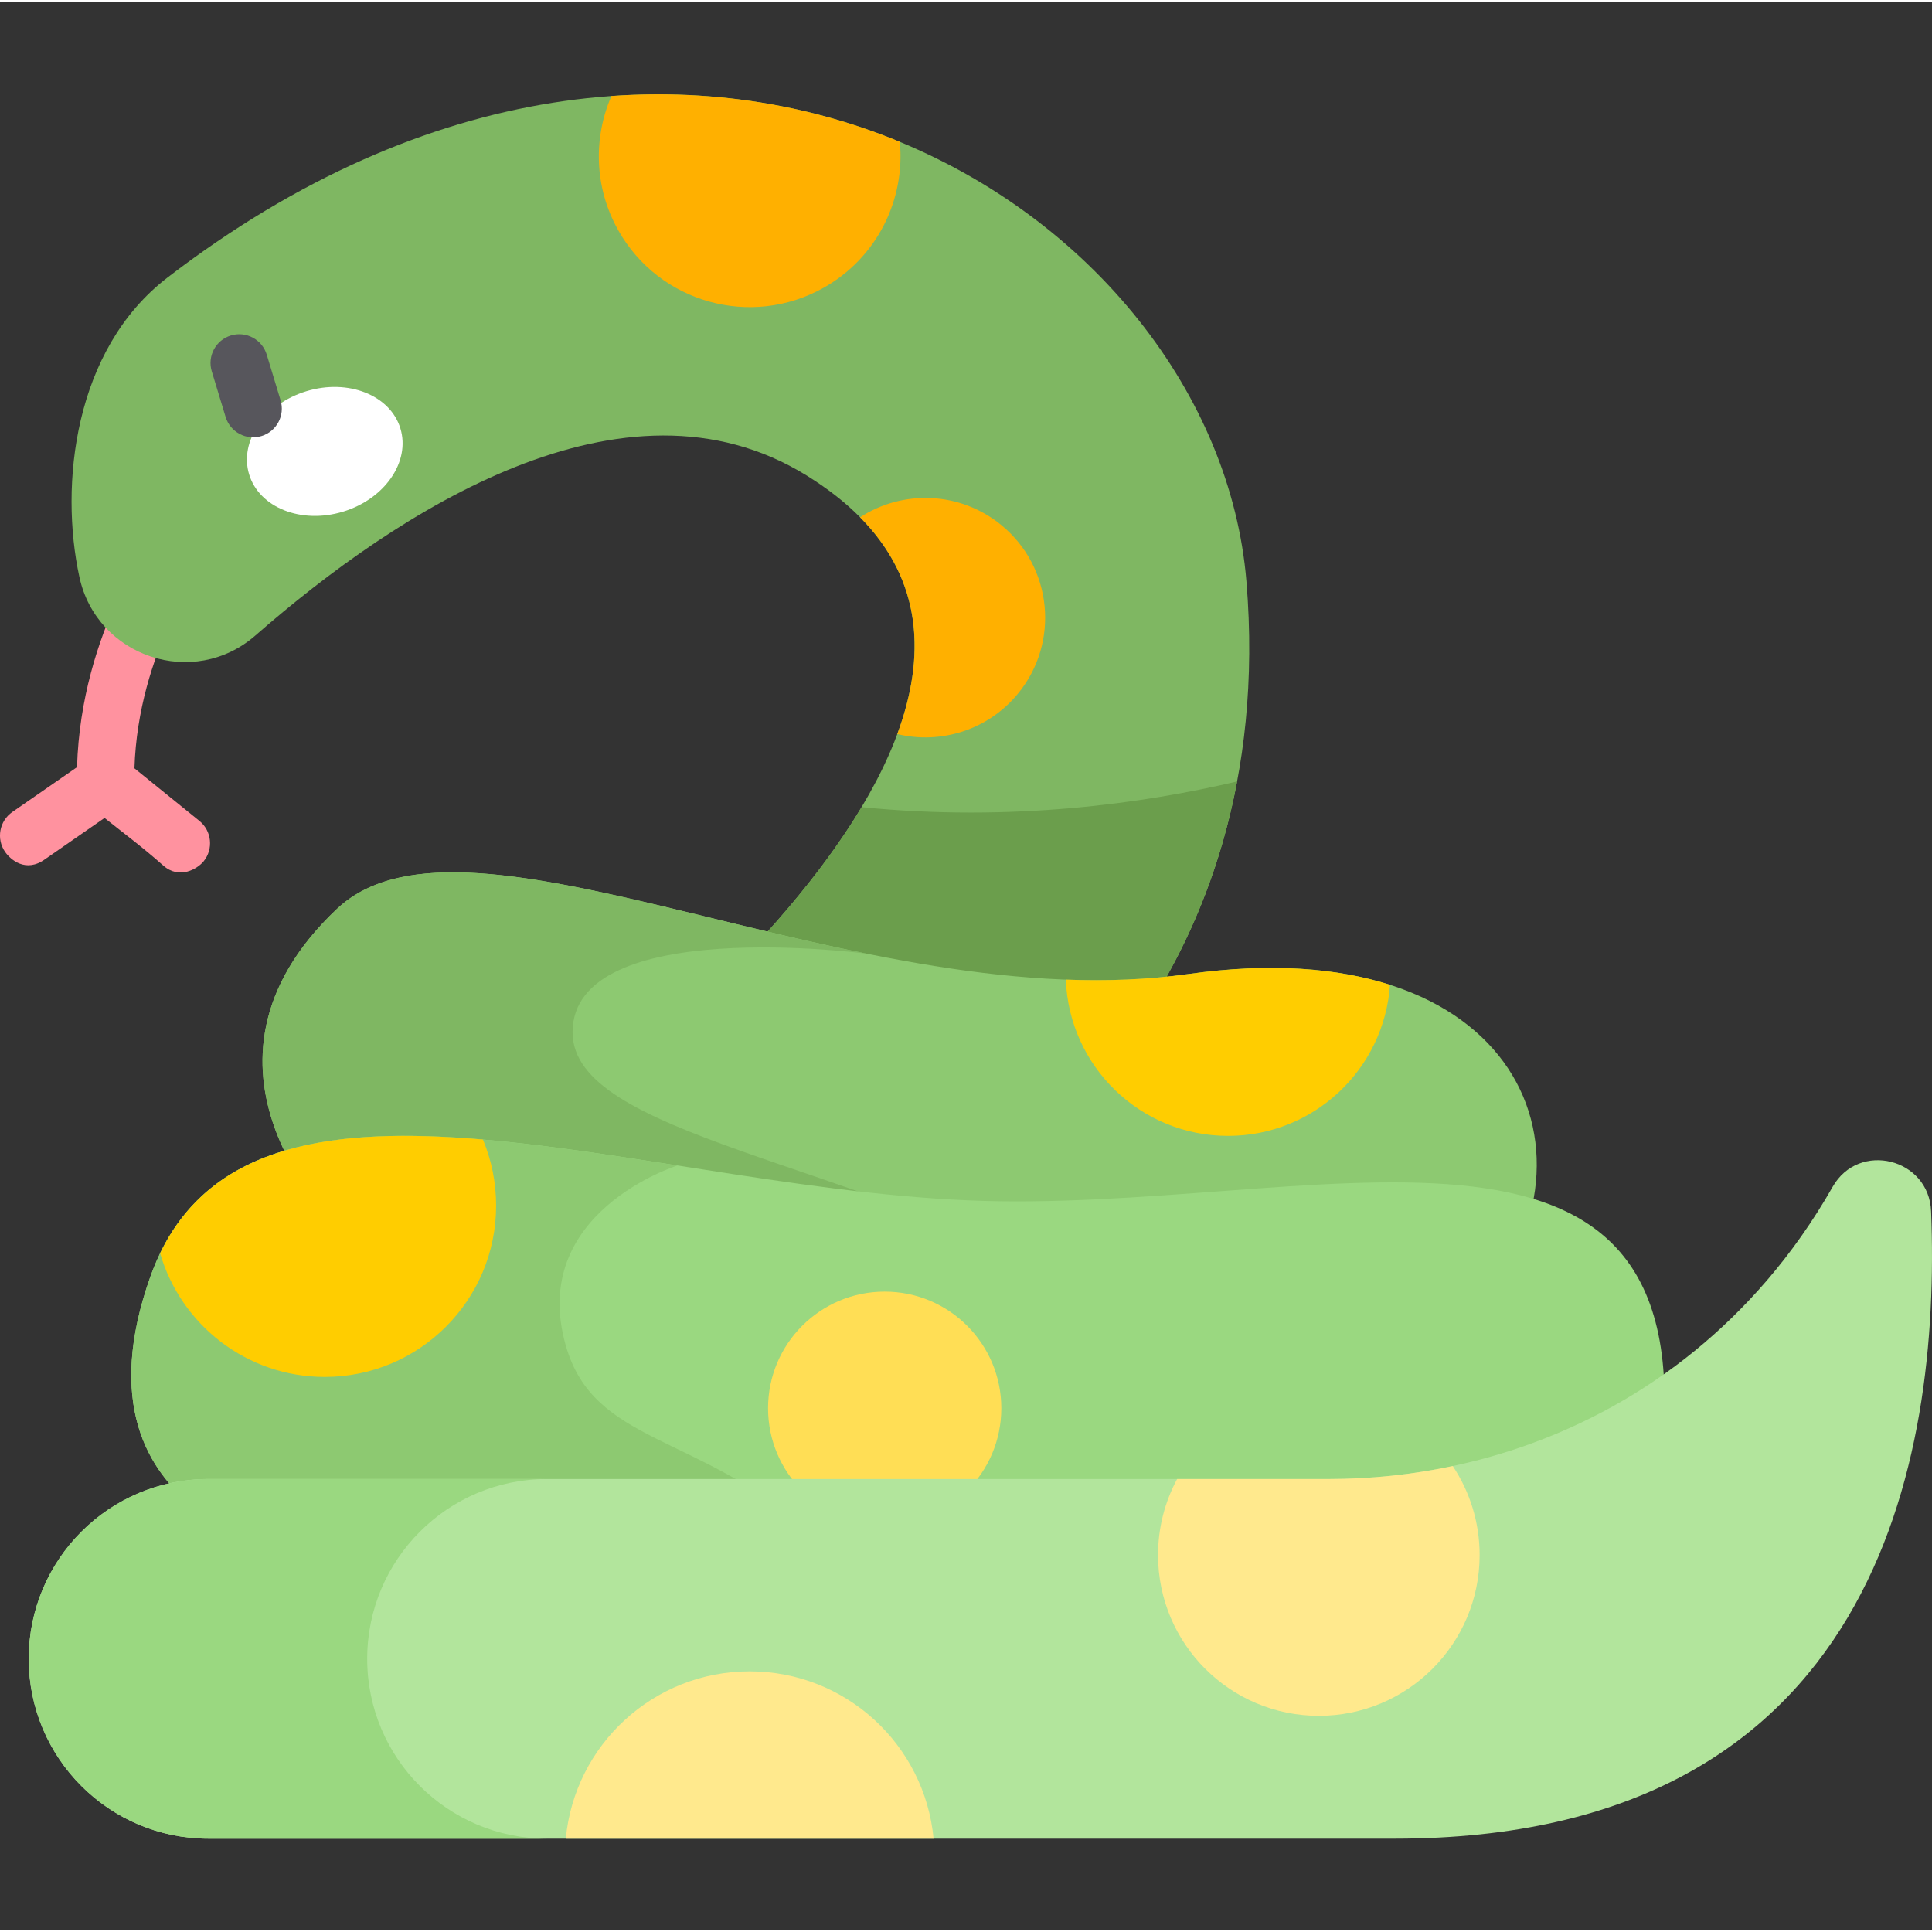 <svg height="511pt" viewBox="0 -24 512 511" width="511pt" xmlns="http://www.w3.org/2000/svg"><rect x="0" y="-24" width="512" height="511" fill="#333333" stroke="none"/><path d="m52.863 193.066s-17.129-13.867-17.234-13.949c.984-31.09 17.984-53.477 18.191-53.746 2.574-3.312 1.98-8.086-1.332-10.668s-8.094-1.996-10.684 1.32c-.855 1.098-20.32 26.477-21.391 62.781l-17.137 11.879c-3.457 2.395-4.316 7.137-1.922 10.59 1.398 2.02 5.473 5.648 10.594 1.922l15.758-10.926c3.902 3.137 10.176 7.816 15.539 12.594 4.305 3.836 9.113.863 10.707-1.09 2.656-3.258 2.168-8.051-1.09-10.707zm0 0" fill="#ff929f"/><path d="m266.906 282.973s72.262-47.227 63.406-153.484c-8.23-98.758-147.043-187.121-285.938-80.43-24.828 19.074-28.629 55.047-23.328 79.387 4.617 21.207 30.297 29.746 46.637 15.465 37.48-32.762 97.664-72.23 145.969-42.465 90.57 55.812-61.914 168.242-61.914 168.242zm0 0" fill="#7fb762"/><path d="m151.738 269.688 115.172 13.285s47.938-31.336 60.938-100.379c-24.645 5.805-59.684 10.801-99.512 6.809-25.457 42.578-76.598 80.285-76.598 80.285zm0 0" fill="#6b9e4c"/><path d="m89.301 300.215s-44.395-41.926 0-83.855c34.812-32.879 138.113 29.598 225.668 17.266s113.238 48.676 75.223 91.254c-3.699 1.234-300.891-24.664-300.891-24.664zm0 0" fill="#8dc971"/><path d="m151.738 249.043c.035-31.164 77.91-20.816 77.926-20.816-60.844-12.289-116.582-34.324-140.363-11.863-44.395 41.926 0 83.855 0 83.855s112.75 9.824 200.223 17.082c-64.848-34.328-137.816-41.082-137.785-68.258zm0 0" fill="#7fb762"/><path d="m82.277 387.676s-65.785-7.766-42.496-73.656c24.535-69.406 133.48-21.461 225.078-20.176 91.602 1.289 193.59-36.824 173.758 79.027-4.723-3.137-356.34 14.805-356.34 14.805zm0 0" fill="#9ad880"/><path d="m149.941 332.098c-10.098-35.352 29.582-47.719 29.602-47.727-64.617-10.102-122.672-18.703-139.762 29.648-23.293 65.891 42.496 73.656 42.496 73.656s60.828-3.102 132.219-6.504c-30.215-26.012-57.113-23.02-64.555-49.074zm0 0" fill="#8dc971"/><path d="m86.059 340.402c25.086 0 45.418-20.332 45.418-45.418 0-6.195-1.246-12.109-3.496-17.492-39.41-3.375-71.465.961-85.547 30.133 5.48 18.926 22.934 32.777 43.625 32.777zm0 0" fill="#ffcd00"/><path d="m265.359 348.699c0 17.074-13.836 30.91-30.906 30.91-17.074 0-30.91-13.836-30.91-30.91 0-17.07 13.836-30.906 30.91-30.906 17.07 0 30.906 13.836 30.906 30.906zm0 0" fill="#ffde55"/><path d="m485.676 290.016c-10.586 18.586-23.391 32.73-36.578 43.492-27.285 22.273-61.699 33.949-96.922 33.949h-296.91c-26.316 0-47.652 21.336-47.652 47.656 0 26.32 21.336 47.656 47.652 47.656h314.316c127.91 0 144.77-100.676 142.18-166.27-.551-14.051-19.125-18.703-26.086-6.484zm0 0" fill="#b2e59c"/><path d="m97.312 415.113c0-26.32 21.336-47.656 47.656-47.656h-89.703c-26.316 0-47.652 21.336-47.652 47.656 0 26.32 21.336 47.656 47.652 47.656h89.703c-26.32 0-47.656-21.336-47.656-47.656zm0 0" fill="#9ad880"/><path d="m81.219 79.172c-11.07 3.359-17.875 13.23-15.199 22.047s13.82 13.238 24.891 9.875c11.07-3.359 17.879-13.23 15.199-22.047-2.676-8.816-13.82-13.238-24.891-9.875zm0 0" fill="#fff"/><path d="m69.285 91.066c-4.023 1.223-8.273-1.051-9.496-5.07l-3.668-12.09c-1.223-4.023 1.047-8.273 5.07-9.496 4.023-1.223 8.273 1.051 9.496 5.07l3.668 12.094c1.223 4.02-1.047 8.273-5.07 9.492zm0 0" fill="#57565c"/><path d="m198.676 418.426c-25.48 0-46.41 19.469-48.734 44.344h97.469c-2.328-24.875-23.254-44.344-48.734-44.344zm0 0" fill="#ffe98d"/><path d="m349.508 430.211c23.531 0 42.609-19.078 42.609-42.609 0-8.723-2.625-16.828-7.121-23.582-10.727 2.281-21.734 3.438-32.82 3.438h-40.223c-3.227 6-5.059 12.855-5.059 20.145 0 23.531 19.078 42.609 42.613 42.609zm0 0" fill="#ffe98d"/><path d="m325.449 276.52c22.754 0 41.367-17.672 42.914-40.031-14.031-4.488-31.832-5.898-53.395-2.859-10.652 1.5-21.539 1.891-32.508 1.484.852 23.012 19.766 41.406 42.988 41.406zm0 0" fill="#ffcd00"/><g fill="#ffb000"><path d="m163.828 36.5c10.816 19.246 35.188 26.078 54.434 15.262 14.227-7.996 21.66-23.406 20.203-38.676-22.812-9.438-48.73-14.109-76.43-12.145-4.82 11.082-4.582 24.215 1.793 35.559zm0 0"/><path d="m269.777 159.316c11.117-13.547 9.145-33.539-4.402-44.656-10.965-9-26.152-9.422-37.438-2.074 16.711 16.891 17.367 37.164 9.855 57.449 11.457 2.762 24.004-.996 31.984-10.719zm0 0"/></g></svg>